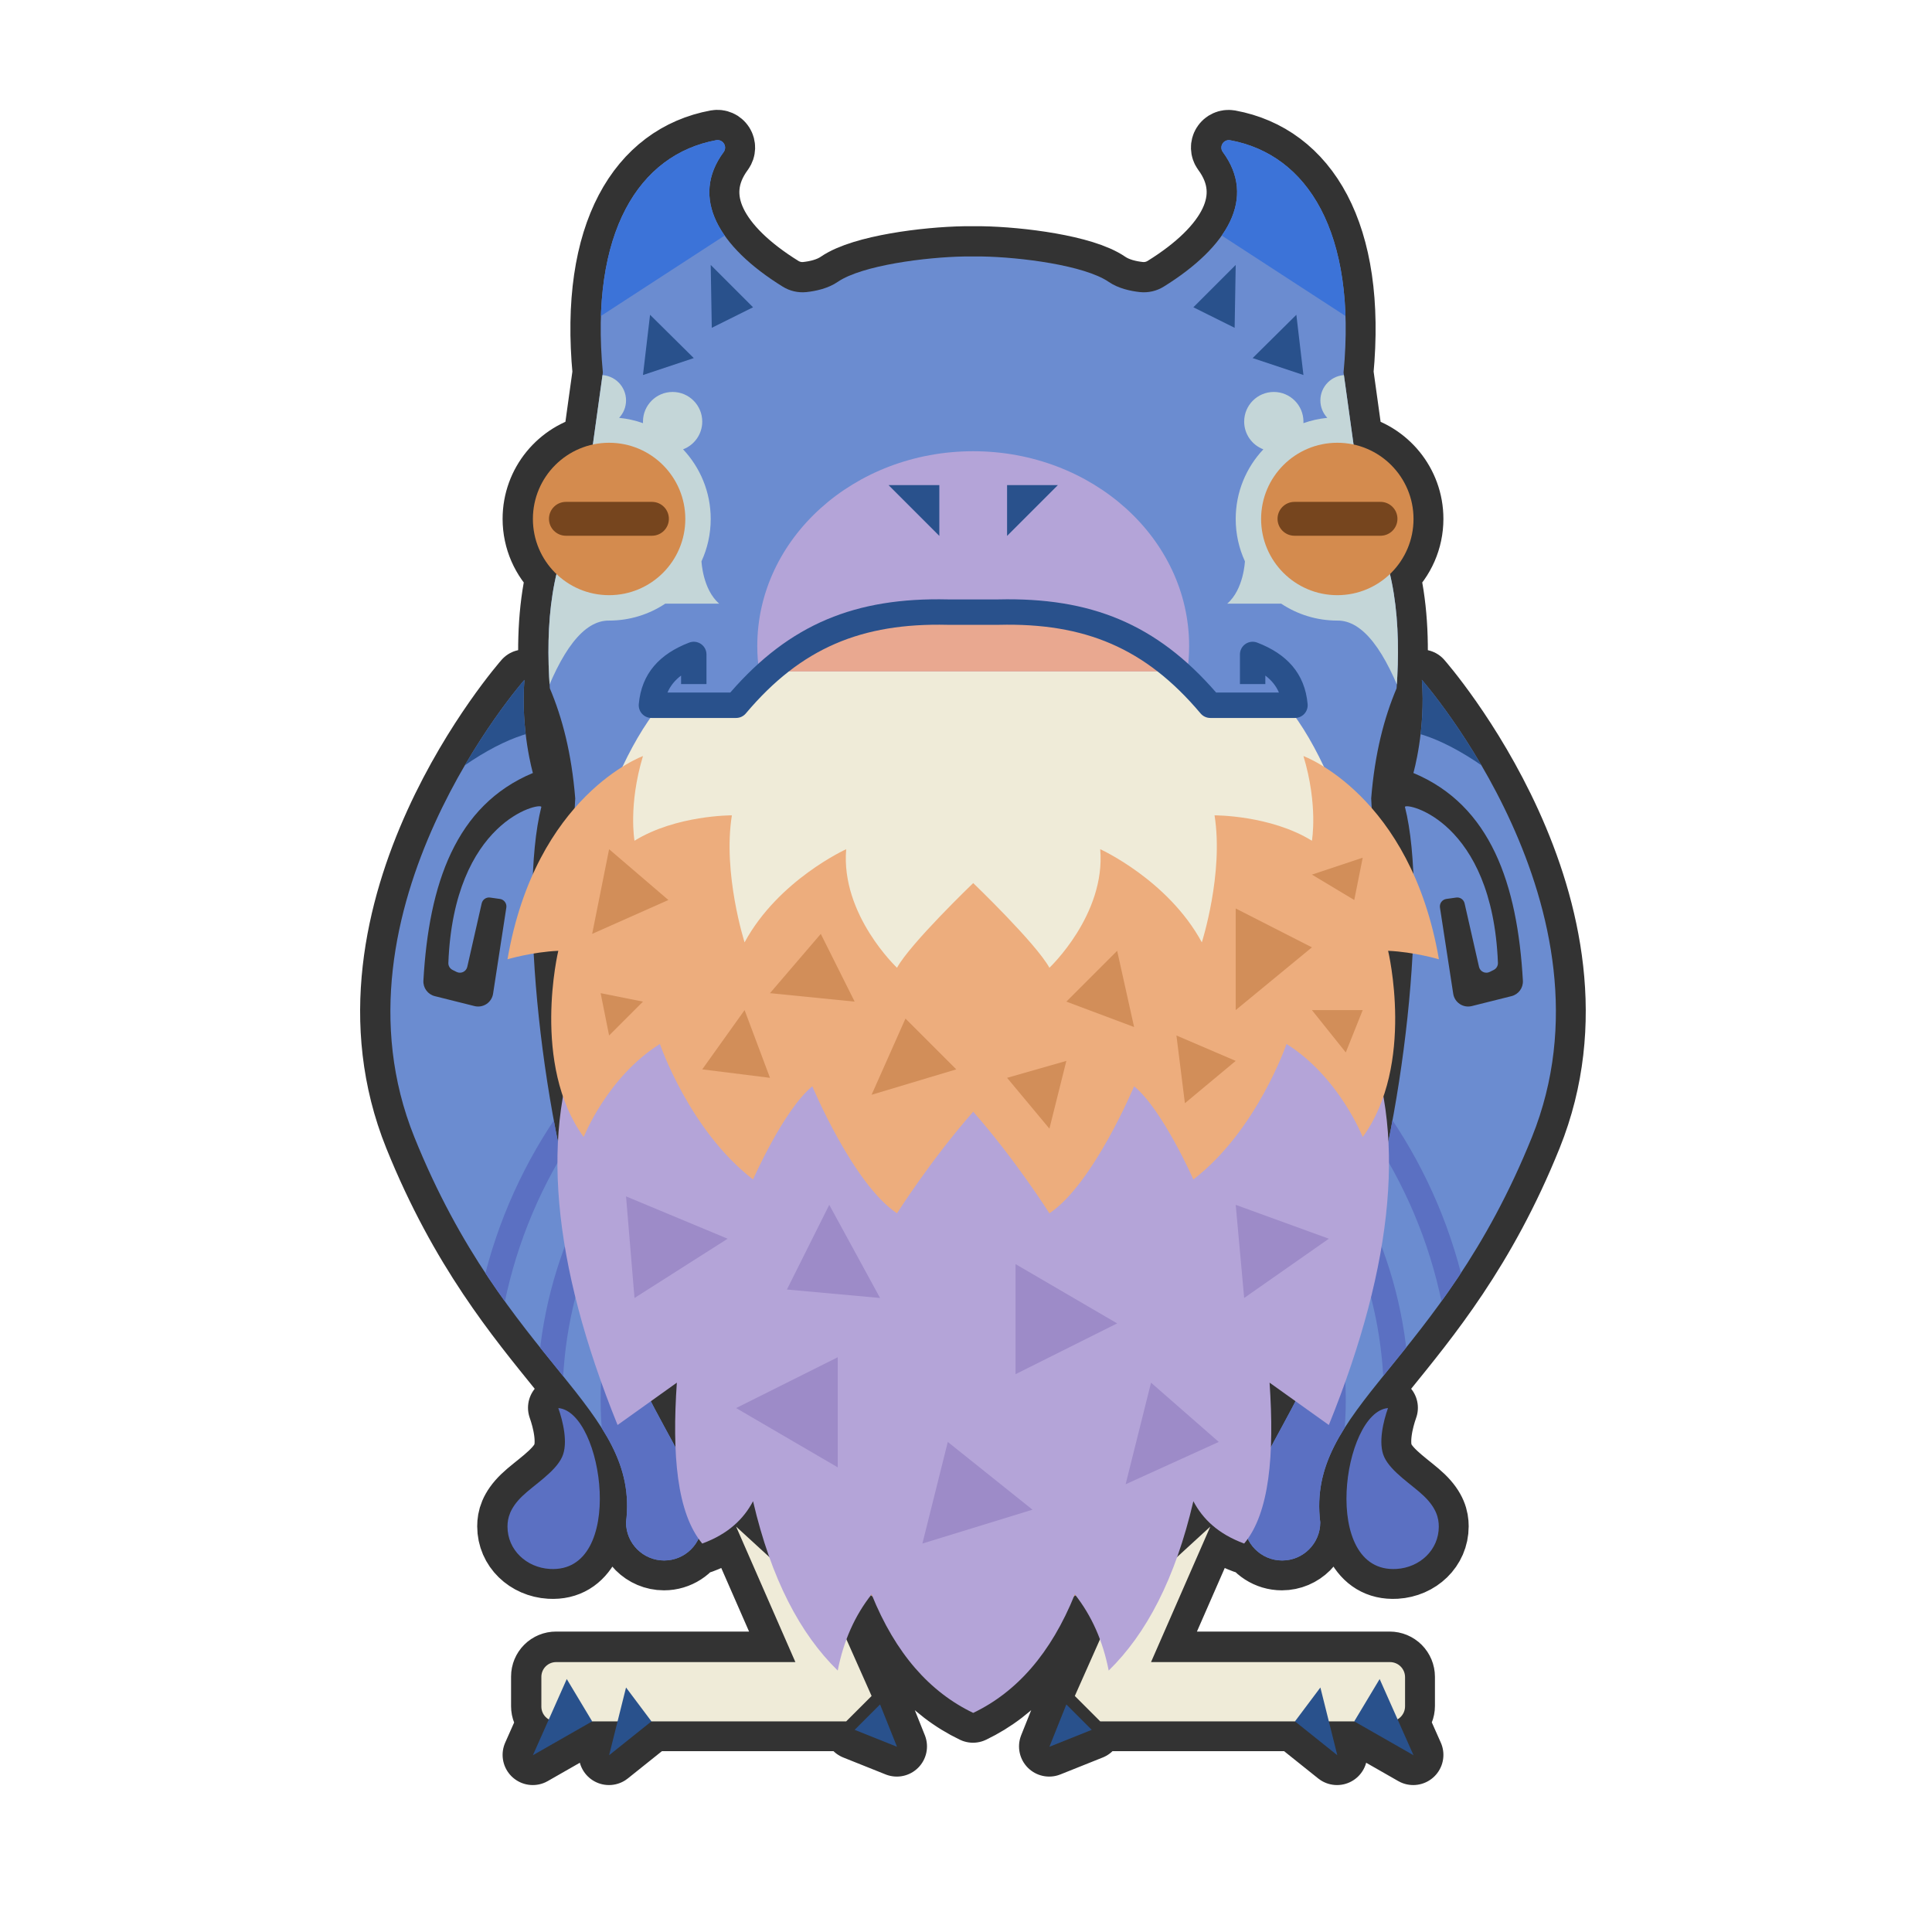 <?xml version="1.0" encoding="UTF-8" standalone="no"?>
<!DOCTYPE svg PUBLIC "-//W3C//DTD SVG 1.1//EN" "http://www.w3.org/Graphics/SVG/1.1/DTD/svg11.dtd">
<svg width="100%" height="100%" viewBox="0 0 256 256" version="1.1" xmlns="http://www.w3.org/2000/svg" xmlns:xlink="http://www.w3.org/1999/xlink" xml:space="preserve" xmlns:serif="http://www.serif.com/" style="fill-rule:evenodd;clip-rule:evenodd;stroke-linecap:round;stroke-linejoin:round;stroke-miterlimit:1.5;">
    <g transform="matrix(1.122,0,0,1.122,-14.661,-15.384)">
        <g transform="matrix(0.891,0,0,0.891,13.065,13.71)">
            <path d="M78.567,58.905L79.891,49.367C78.129,30.768 84.682,20.47 94.917,18.577C95.318,18.507 95.721,18.687 95.937,19.031C96.153,19.376 96.139,19.817 95.902,20.147C91.425,26.197 95.186,32.692 103.727,37.988C104.665,38.568 105.769,38.822 106.866,38.709C108.102,38.576 109.741,38.23 111.015,37.355C114.214,35.157 122.726,34.069 127.846,33.988L130.091,33.988C135.211,34.069 143.723,35.157 146.922,37.355C148.197,38.23 149.835,38.576 151.071,38.709C152.168,38.822 153.272,38.569 154.211,37.989C162.751,32.692 166.512,26.197 162.042,20.142C161.807,19.815 161.792,19.377 162.007,19.035C162.221,18.693 162.621,18.516 163.018,18.585C173.255,20.47 179.808,30.768 178.046,49.367L179.371,58.905C183.913,59.892 187.318,63.938 187.318,68.773C187.318,71.643 186.119,74.234 184.195,76.073C185.325,80.855 185.435,86.145 185.074,91.216C183.415,95.138 182.192,99.824 181.707,105.803C181.732,106.231 181.756,106.657 181.779,107.081C183.706,109.293 185.654,112.148 187.3,115.794C187.147,112.312 186.781,109.283 186.179,106.925C186.341,106.317 197.766,108.765 198.503,127.597C198.519,127.99 198.302,128.355 197.95,128.531C197.787,128.613 197.603,128.705 197.418,128.797C197.143,128.934 196.821,128.938 196.543,128.807C196.266,128.675 196.064,128.424 195.996,128.124C195.507,125.971 194.514,121.597 194.086,119.713C193.97,119.206 193.486,118.871 192.971,118.944C192.565,119.001 192.086,119.068 191.67,119.127C191.406,119.164 191.167,119.306 191.007,119.521C190.848,119.735 190.781,120.005 190.822,120.269C191.182,122.61 192.085,128.483 192.578,131.687C192.664,132.243 192.979,132.737 193.448,133.049C193.916,133.36 194.494,133.46 195.04,133.323C196.654,132.92 198.837,132.374 200.3,132.007C201.23,131.775 201.864,130.916 201.811,129.959C201.091,117.158 197.547,106.716 187.301,102.437C187.301,102.437 188.95,96.713 188.423,90.093C188.423,90.093 215.186,120.472 203.011,150.687C190.835,180.902 173.071,186.527 174.958,201.743C174.958,204.53 172.695,206.792 169.909,206.792C167.903,206.792 166.169,205.62 165.354,203.924C165.201,204.141 165.042,204.349 164.876,204.548C161.431,203.278 159.395,201.304 158.143,198.937C157.523,201.601 156.807,204.06 156.001,206.325L160.387,202.304L152.533,220.257L184.199,220.257C184.728,220.257 185.236,220.468 185.611,220.842C185.985,221.217 186.196,221.725 186.196,222.255C186.196,223.438 186.196,224.932 186.196,226.115C186.196,226.645 185.985,227.153 185.611,227.527C185.488,227.65 185.351,227.756 185.203,227.841L187.318,232.601L179.463,228.112L176.097,228.112L177.219,232.601L171.609,228.112L145.8,228.112L142.434,224.746L145.767,217.245C144.963,215.087 143.881,213.137 142.523,211.395C142.46,211.438 142.397,211.481 142.335,211.524C139.165,219.252 134.642,224.271 128.969,226.99C123.295,224.271 118.772,219.252 115.603,211.524C115.538,211.48 115.474,211.436 115.414,211.395C114.056,213.137 112.974,215.087 112.17,217.245L115.503,224.746L112.137,228.112L86.329,228.112L80.718,232.601L81.84,228.112L78.474,228.112L70.619,232.601L72.728,227.855C72.578,227.77 72.438,227.664 72.314,227.539C71.947,227.173 71.741,226.675 71.741,226.157C71.741,224.953 71.741,223.416 71.741,222.213C71.741,221.694 71.947,221.197 72.314,220.83C72.681,220.463 73.178,220.257 73.697,220.257C80.881,220.257 105.404,220.257 105.404,220.257L97.55,202.304L101.936,206.325C101.13,204.06 100.414,201.601 99.794,198.937C98.542,201.304 96.506,203.278 93.061,204.548C92.892,204.345 92.729,204.132 92.573,203.91C91.761,205.614 90.023,206.792 88.012,206.792C85.225,206.792 82.962,204.53 82.962,201.743C84.85,186.527 67.085,180.902 54.91,150.687C42.734,120.472 69.497,90.093 69.497,90.093C68.971,96.713 70.619,102.437 70.619,102.437C60.374,106.716 56.83,117.158 56.109,129.959C56.057,130.916 56.691,131.775 57.62,132.007C59.083,132.374 61.266,132.92 62.88,133.323C63.426,133.46 64.004,133.36 64.473,133.049C64.941,132.737 65.257,132.243 65.342,131.687C65.835,128.483 66.739,122.61 67.099,120.269C67.14,120.005 67.073,119.735 66.913,119.521C66.754,119.306 66.515,119.164 66.25,119.127C65.834,119.068 65.355,119.001 64.949,118.944C64.434,118.871 63.95,119.206 63.835,119.713C63.407,121.597 62.414,125.971 61.925,128.124C61.857,128.424 61.655,128.675 61.377,128.807C61.1,128.938 60.777,128.934 60.502,128.797C60.318,128.705 60.133,128.613 59.97,128.531C59.618,128.355 59.402,127.99 59.417,127.597C60.155,108.765 71.579,106.317 71.741,106.925C71.137,109.291 70.771,112.334 70.619,115.835C72.269,112.169 74.224,109.302 76.158,107.081C76.181,106.657 76.205,106.231 76.23,105.803C75.746,99.824 74.523,95.138 72.863,91.216C72.502,86.145 72.612,80.855 73.742,76.073C71.818,74.234 70.619,71.643 70.619,68.773C70.619,63.938 74.025,59.892 78.567,58.905ZM141.312,225.868L144.678,229.234L139.068,231.478L141.312,225.868ZM116.625,225.868L113.259,229.234L118.87,231.478L116.625,225.868ZM183.935,186.594C177.941,187.11 174.932,208.519 185.057,207.914C188.148,207.73 190.668,205.4 190.668,202.304C190.668,201.188 190.357,199.865 188.712,198.271C187.182,196.789 184.347,195.074 183.431,193.076C182.597,191.257 183.33,188.298 183.935,186.594ZM73.986,186.594C79.98,187.11 82.989,208.519 72.863,207.914C69.772,207.73 67.253,205.4 67.253,202.304C67.253,201.188 67.563,199.865 69.209,198.271C70.738,196.789 73.574,195.074 74.49,193.076C75.323,191.257 74.59,188.298 73.986,186.594ZM86.239,185.697C87.278,187.681 88.255,189.46 89.134,191.083C89.266,191.326 89.394,191.566 89.517,191.801C89.41,189.169 89.486,186.29 89.695,183.228L86.239,185.697ZM171.686,185.688L168.242,183.228C168.451,186.277 168.526,189.144 168.422,191.767C168.54,191.542 168.661,191.314 168.786,191.083C169.667,189.458 170.645,187.676 171.686,185.688ZM74.604,145.31C71.509,136.31 73.986,126.001 73.986,126.001C72.842,126.05 71.717,126.19 70.723,126.356C71.143,134.236 72.265,143.049 73.938,151.308C74.041,149.243 74.263,147.244 74.604,145.31ZM187.198,126.353C186.208,126.189 185.088,126.05 183.952,126.001C183.952,126.001 186.428,136.31 183.333,145.31C183.67,147.223 183.891,149.2 183.996,151.241C185.662,143.002 186.779,134.213 187.198,126.353Z" style="fill:rgb(51,51,51);stroke:rgb(51,51,51);stroke-width:8px;"/>
        </g>
        <g>
            <g transform="matrix(-1,0,0,1,256,0)">
                <path d="M100,194L112,205L116,214L113,217L78.78,217C78.308,217 77.855,216.812 77.521,216.479C77.188,216.145 77,215.692 77,215.22C77,214.166 77,212.834 77,211.78C77,211.308 77.188,210.855 77.521,210.521C77.855,210.188 78.308,210 78.78,210L107,210L100,194Z" style="fill:rgb(239,235,216);"/>
                <g transform="matrix(-1,0,0,1,256,0)">
                    <path d="M169,213L166,217L171,221L169,213ZM176,212L173,217L180,221L176,212ZM139,215L142,218L137,220L139,215Z" style="fill:rgb(41,81,140);"/>
                </g>
            </g>
            <g>
                <path d="M100,194L112,205L116,214L113,217L78.743,217C78.28,217 77.837,216.816 77.51,216.49C77.184,216.163 77,215.72 77,215.257C77,214.185 77,212.815 77,211.743C77,211.28 77.184,210.837 77.51,210.51C77.837,210.184 78.28,210 78.743,210L107,210L100,194Z" style="fill:rgb(239,235,216);"/>
                <path d="M87,213L90,217L85,221L87,213ZM80,212L83,217L76,221L80,212ZM117,215L114,218L119,220L117,215Z" style="fill:rgb(41,81,140);"/>
            </g>
        </g>
        <g transform="matrix(-1,0,0,1,255.985,0)">
            <g transform="matrix(-1,0,0,1,255.985,0)">
                <path d="M176.985,180C171.643,180.46 168.962,199.539 177.985,199C180.74,198.835 182.985,196.76 182.985,194C182.985,193.006 182.708,191.826 181.242,190.406C179.879,189.085 177.352,187.557 176.536,185.776C175.793,184.156 176.446,181.519 176.985,180ZM79,180C84.342,180.46 87.023,199.539 78,199C75.245,198.835 73,196.76 73,194C73,193.006 73.277,191.826 74.743,190.406C76.106,189.085 78.633,187.557 79.449,185.776C80.192,184.156 79.539,181.519 79,180Z" style="fill:rgb(91,112,194);"/>
            </g>
            <g transform="matrix(-1,0,0,1,255.985,0)">
                <path d="M87,193.5C88.682,179.94 72.851,174.927 62,148C51.149,121.073 75,94 75,94C74.531,99.899 76,105 76,105C66.869,108.814 63.711,118.119 63.069,129.528C63.022,130.38 63.587,131.146 64.416,131.353C65.72,131.68 67.665,132.166 69.103,132.526C69.59,132.647 70.105,132.559 70.522,132.281C70.94,132.004 71.221,131.563 71.297,131.068C71.737,128.212 72.542,122.978 72.863,120.892C72.899,120.657 72.839,120.416 72.697,120.225C72.555,120.034 72.342,119.907 72.106,119.874C71.736,119.822 71.309,119.762 70.947,119.711C70.488,119.646 70.056,119.944 69.954,120.396C69.572,122.076 68.687,125.973 68.252,127.892C68.191,128.159 68.011,128.383 67.764,128.5C67.516,128.618 67.229,128.614 66.984,128.492C66.819,128.41 66.655,128.328 66.51,128.255C66.196,128.098 66.003,127.772 66.017,127.422C66.674,110.64 76.855,108.458 77,109C74.238,119.82 77.043,146.499 82.749,162.78C86.185,172.584 89.844,179.098 92.5,184C95.961,190.388 96,193.5 96,193.5C96,195.984 93.984,198 91.5,198C89.016,198 87,195.984 87,193.5ZM168.985,193.5C167.303,179.94 183.134,174.927 193.985,148C204.836,121.073 180.985,94 180.985,94C181.454,99.899 179.985,105 179.985,105C189.116,108.814 192.274,118.119 192.916,129.528C192.963,130.38 192.398,131.146 191.57,131.353C190.266,131.68 188.32,132.166 186.882,132.526C186.395,132.647 185.88,132.559 185.463,132.281C185.045,132.004 184.764,131.563 184.688,131.068C184.248,128.212 183.443,122.978 183.122,120.892C183.086,120.657 183.146,120.416 183.288,120.225C183.43,120.034 183.643,119.907 183.879,119.874C184.25,119.822 184.676,119.762 185.038,119.711C185.497,119.646 185.929,119.944 186.031,120.396C186.413,122.076 187.298,125.973 187.734,127.892C187.794,128.159 187.974,128.383 188.221,128.5C188.469,128.618 188.756,128.614 189.001,128.492C189.166,128.41 189.33,128.328 189.475,128.255C189.789,128.098 189.982,127.772 189.968,127.422C189.311,110.64 179.13,108.458 178.985,109C181.747,119.82 178.942,146.499 173.236,162.78C169.8,172.584 166.142,179.098 163.485,184C160.024,190.388 159.985,193.5 159.985,193.5C159.985,195.984 162.001,198 164.485,198C166.969,198 168.985,195.984 168.985,193.5Z" style="fill:rgb(107,140,208);"/>
                <clipPath id="_clip1">
                    <path d="M87,193.5C88.682,179.94 72.851,174.927 62,148C51.149,121.073 75,94 75,94C74.531,99.899 76,105 76,105C66.869,108.814 63.711,118.119 63.069,129.528C63.022,130.38 63.587,131.146 64.416,131.353C65.72,131.68 67.665,132.166 69.103,132.526C69.59,132.647 70.105,132.559 70.522,132.281C70.94,132.004 71.221,131.563 71.297,131.068C71.737,128.212 72.542,122.978 72.863,120.892C72.899,120.657 72.839,120.416 72.697,120.225C72.555,120.034 72.342,119.907 72.106,119.874C71.736,119.822 71.309,119.762 70.947,119.711C70.488,119.646 70.056,119.944 69.954,120.396C69.572,122.076 68.687,125.973 68.252,127.892C68.191,128.159 68.011,128.383 67.764,128.5C67.516,128.618 67.229,128.614 66.984,128.492C66.819,128.41 66.655,128.328 66.51,128.255C66.196,128.098 66.003,127.772 66.017,127.422C66.674,110.64 76.855,108.458 77,109C74.238,119.82 77.043,146.499 82.749,162.78C86.185,172.584 89.844,179.098 92.5,184C95.961,190.388 96,193.5 96,193.5C96,195.984 93.984,198 91.5,198C89.016,198 87,195.984 87,193.5ZM168.985,193.5C167.303,179.94 183.134,174.927 193.985,148C204.836,121.073 180.985,94 180.985,94C181.454,99.899 179.985,105 179.985,105C189.116,108.814 192.274,118.119 192.916,129.528C192.963,130.38 192.398,131.146 191.57,131.353C190.266,131.68 188.32,132.166 186.882,132.526C186.395,132.647 185.88,132.559 185.463,132.281C185.045,132.004 184.764,131.563 184.688,131.068C184.248,128.212 183.443,122.978 183.122,120.892C183.086,120.657 183.146,120.416 183.288,120.225C183.43,120.034 183.643,119.907 183.879,119.874C184.25,119.822 184.676,119.762 185.038,119.711C185.497,119.646 185.929,119.944 186.031,120.396C186.413,122.076 187.298,125.973 187.734,127.892C187.794,128.159 187.974,128.383 188.221,128.5C188.469,128.618 188.756,128.614 189.001,128.492C189.166,128.41 189.33,128.328 189.475,128.255C189.789,128.098 189.982,127.772 189.968,127.422C189.311,110.64 179.13,108.458 178.985,109C181.747,119.82 178.942,146.499 173.236,162.78C169.8,172.584 166.142,179.098 163.485,184C160.024,190.388 159.985,193.5 159.985,193.5C159.985,195.984 162.001,198 164.485,198C166.969,198 168.985,195.984 168.985,193.5Z"/>
                </clipPath>
                <g clip-path="url(#_clip1)">
                    <path d="M128,119.5C95.161,119.5 68.5,146.161 68.5,179C68.5,211.839 95.161,238.5 128,238.5C160.839,238.5 187.5,211.839 187.5,179C187.5,146.161 160.839,119.5 128,119.5ZM128,122.5C159.183,122.5 184.5,147.817 184.5,179C184.5,210.183 159.183,235.5 128,235.5C96.817,235.5 71.5,210.183 71.5,179C71.5,147.817 96.817,122.5 128,122.5ZM128,127.5C99.576,127.5 76.5,150.576 76.5,179C76.5,207.424 99.576,230.5 128,230.5C156.424,230.5 179.5,207.424 179.5,179C179.5,150.576 156.424,127.5 128,127.5ZM128,130.5C154.768,130.5 176.5,152.232 176.5,179C176.5,205.768 154.768,227.5 128,227.5C101.232,227.5 79.5,205.768 79.5,179C79.5,152.232 101.232,130.5 128,130.5ZM128,135C152.284,135 172,154.716 172,179C172,203.284 152.284,223 128,223C103.716,223 84,203.284 84,179C84,154.716 103.716,135 128,135Z" style="fill:rgb(91,112,194);"/>
                    <path d="M178.985,100C182.665,100.531 187.546,103.192 192.985,108L179.985,89L178.985,100ZM77,100C73.32,100.531 68.439,103.192 63,108L76,89L77,100Z" style="fill:rgb(41,81,140);"/>
                </g>
            </g>
        </g>
        <path d="M128,209C91.907,192.093 78.149,156.861 81,108C80.569,102.672 79.479,98.496 78,95C77.47,87.566 78.077,79.6 82,74L84.263,57.705C82.693,41.13 88.533,31.953 97.654,30.266C98.011,30.204 98.37,30.364 98.563,30.671C98.755,30.978 98.743,31.37 98.531,31.665C94.542,37.056 97.894,42.845 105.505,47.564C106.341,48.082 107.325,48.307 108.302,48.207C109.404,48.088 110.864,47.78 112,47C114.851,45.042 122.436,44.072 127,44L129,44C133.564,44.072 141.149,45.042 144,47C145.136,47.78 146.596,48.088 147.698,48.207C148.675,48.308 149.659,48.082 150.495,47.566C158.106,42.845 161.458,37.056 157.475,31.66C157.265,31.369 157.252,30.979 157.443,30.674C157.634,30.37 157.99,30.211 158.344,30.273C167.467,31.953 173.307,41.13 171.737,57.705L174,74C177.923,79.6 178.53,87.566 178,95C176.521,98.496 175.431,102.672 175,108C177.851,156.861 164.093,192.093 128,209Z" style="fill:rgb(107,140,208);"/>
        <clipPath id="_clip2">
            <path d="M128,209C91.907,192.093 78.149,156.861 81,108C80.569,102.672 79.479,98.496 78,95C77.47,87.566 78.077,79.6 82,74L84.263,57.705C82.693,41.13 88.533,31.953 97.654,30.266C98.011,30.204 98.37,30.364 98.563,30.671C98.755,30.978 98.743,31.37 98.531,31.665C94.542,37.056 97.894,42.845 105.505,47.564C106.341,48.082 107.325,48.307 108.302,48.207C109.404,48.088 110.864,47.78 112,47C114.851,45.042 122.436,44.072 127,44L129,44C133.564,44.072 141.149,45.042 144,47C145.136,47.78 146.596,48.088 147.698,48.207C148.675,48.308 149.659,48.082 150.495,47.566C158.106,42.845 161.458,37.056 157.475,31.66C157.265,31.369 157.252,30.979 157.443,30.674C157.634,30.37 157.99,30.211 158.344,30.273C167.467,31.953 173.307,41.13 171.737,57.705L174,74C177.923,79.6 178.53,87.566 178,95C176.521,98.496 175.431,102.672 175,108C177.851,156.861 164.093,192.093 128,209Z"/>
        </clipPath>
        <g clip-path="url(#_clip2)">
            <g transform="matrix(-1,0,0,1,256,0)">
                <path d="M128,210L178,210L178,136C175.903,124.241 172.559,106.309 165,97L156,97C149.154,88.871 141.638,85.752 131,86L125,86C114.362,85.752 106.846,88.871 100,97L91,97C83.441,106.309 80.097,124.241 78,136L78,210L128,210" style="fill:rgb(239,235,216);"/>
            </g>
            <path d="M142.847,186C145.334,186.132 147.937,183.895 147.322,180.648C147.055,179.233 144.281,179.15 143.168,177.974C142.302,177.058 142.392,175.332 143,174C143.917,171.992 145.858,170.534 148,170C151.117,169.223 153.406,170.284 151.981,173C151.214,174.461 156.057,175.569 153,179C150.233,182.105 151.818,183.439 154.538,184C159.034,184.928 158.934,180.199 156,178C154.614,176.961 156.956,173.679 159,174C161.808,174.441 162.654,175.98 161.603,178.435C161.373,178.97 164,178.495 164,179L164,189L128,212L91,186L91,175C91,175 93.447,176.888 96.084,175.836C98.446,174.894 96.977,170.597 102,171C104.694,171.216 105.882,171.961 105.503,174C104.777,177.915 102.905,176.702 101.596,178.215C100.52,179.457 100.64,180.56 101,181C102.633,182.991 105.093,185.571 108,184C110.907,182.429 110.171,179.919 110,177C109.622,170.573 119.506,169.701 119,176C118.856,177.794 116.652,178.626 115.976,180.648C115.338,182.557 115.203,184.675 117,185C121.859,185.88 120.924,182.969 122,180.648C122.77,178.987 124.889,178.455 126,179.435C128.49,181.631 130.155,182.372 131,178L131,177.974C131.022,175.782 132.801,174.168 135,174.168C135.798,174.168 138.212,174.117 139,176C139.57,177.363 138.249,180.753 138.386,182.318C138.582,184.567 139.724,185.835 142.847,186ZM114,187C116.204,187.121 118.349,190.82 118,192C117.289,194.4 115.901,195.376 114,196C111.849,196.706 110.864,195.193 110,192C109.325,189.507 111.17,186.844 114,187ZM133,186C135.664,186.456 138.868,189.274 138.386,191C137.792,193.126 136.208,195 134,195C131.792,195 129,192.208 129,190C129,187.792 130.824,185.627 133,186ZM150,187C151.656,187 151.981,189.344 151.981,191C151.981,192.656 151.656,193 150,193C148.344,193 146,193.656 146,190C146,188.344 148.344,187 150,187ZM133,161C135.208,161 136.292,162.909 137,165C137.966,167.852 135.043,172.557 132,172C129.828,171.603 127,168.208 127,166C127,163.792 130.792,161 133,161ZM164,164C166.208,164 169,164.792 169,167C169,169.208 166.166,170.574 164,171C161.513,171.489 158.679,169.769 159,167C159.254,164.807 161.792,164 164,164ZM91,159C93.208,159 94.428,160.868 95,163C95.635,165.366 94.395,169.047 89,169C86.792,168.981 86,166.208 86,164C86,161.792 88.792,159 91,159ZM106,158C108.491,157.811 110.123,159.612 110,162C109.856,164.809 108.384,167.528 106,167C103.845,166.523 101,165.208 101,163C101,160.792 103.799,158.167 106,158ZM154,158C155.553,157.978 156.976,159.258 158,161C159.119,162.903 156.208,165 154,165C151.792,165 150.308,163.096 151,161C151.613,159.143 152.213,158.025 154,158ZM173,148C175.208,148 173,151.792 173,154C173,156.208 171.208,159 169,159C166.792,159 164,156.208 164,154C164,151.792 170.792,148 173,148ZM86,145C88.208,145 89,145.792 89,148C89,150.208 86.208,153 84,153C81.792,153 82,150.208 82,148C82,145.792 83.792,145 86,145Z" style="fill:rgb(212,139,78);"/>
            <path d="M128,113C128,113 128,113 128,113ZM102.715,93C102.573,92.018 102.5,91.017 102.5,90C102.5,77.306 113.926,67 128,67C142.074,67 153.5,77.306 153.5,90C153.5,91.017 153.427,92.018 153.285,93L102.715,93Z" style="fill:rgb(180,164,216);"/>
            <clipPath id="_clip3">
                <path d="M128,113C128,113 128,113 128,113ZM102.715,93C102.573,92.018 102.5,91.017 102.5,90C102.5,77.306 113.926,67 128,67C142.074,67 153.5,77.306 153.5,90C153.5,91.017 153.427,92.018 153.285,93L102.715,93Z"/>
            </clipPath>
            <g clip-path="url(#_clip3)">
                <g transform="matrix(1.02,0,0,0.833,3,15)">
                    <ellipse cx="122.5" cy="96" rx="24.5" ry="12" style="fill:rgb(233,168,144);"/>
                </g>
            </g>
            <g transform="matrix(-1,0,0,1,256,0)">
                <path d="M162.5,93.494L162.5,94.5L159.5,94.5L159.5,91C159.5,90.506 159.743,90.044 160.15,89.764C160.557,89.484 161.076,89.423 161.537,89.599C165.009,90.93 167.171,93.227 167.494,96.867C167.531,97.287 167.391,97.702 167.107,98.013C166.822,98.323 166.421,98.5 166,98.5L156,98.5C155.558,98.5 155.138,98.305 154.853,97.966C148.332,90.223 141.168,87.264 131.035,87.5C131.023,87.5 131.012,87.5 131,87.5L125,87.5C124.988,87.5 124.977,87.5 124.965,87.5C114.832,87.264 107.668,90.223 101.147,97.966C100.862,98.305 100.442,98.5 100,98.5L90,98.5C89.579,98.5 89.178,98.323 88.893,98.013C88.609,97.702 88.469,97.287 88.506,96.867C88.829,93.227 90.991,90.93 94.463,89.599C94.924,89.423 95.443,89.484 95.85,89.764C96.257,90.044 96.5,90.506 96.5,91L96.5,94.5L93.5,94.5L93.5,93.494C92.788,94.034 92.239,94.693 91.893,95.5C91.893,95.5 99.309,95.5 99.309,95.5C106.357,87.383 114.125,84.248 125.03,84.5C125.016,84.5 130.983,84.5 130.983,84.5C141.881,84.25 149.646,87.386 156.691,95.5C156.691,95.5 164.107,95.5 164.107,95.5C163.761,94.692 163.212,94.034 162.5,93.494Z" style="fill:rgb(41,81,140);"/>
            </g>
            <path d="M82.131,63.346C81.442,62.796 81,61.949 81,61C81,59.344 82.344,58 84,58C85.656,58 87,59.344 87,61C87,61.796 86.689,62.52 86.182,63.058C87.162,63.154 88.108,63.368 89.005,63.686C89.002,63.624 89,63.562 89,63.5C89,61.568 90.568,60 92.5,60C94.432,60 96,61.568 96,63.5C96,64.997 95.058,66.276 93.735,66.775C95.759,68.924 97,71.818 97,75C97,76.784 96.61,78.477 95.911,79.999L95.911,79.999C95.911,79.999 96.049,83.32 98,85L91.632,85C89.732,86.263 87.451,87 85,87C81.969,86.959 79.333,90.584 77,97L73,75C73,69.366 76.891,64.633 82.131,63.346ZM173.869,63.346C174.558,62.796 175,61.949 175,61C175,59.344 173.656,58 172,58C170.344,58 169,59.344 169,61C169,61.796 169.311,62.52 169.818,63.058C168.838,63.154 167.892,63.368 166.995,63.686C166.998,63.624 167,63.562 167,63.5C167,61.568 165.432,60 163.5,60C161.568,60 160,61.568 160,63.5C160,64.997 160.942,66.276 162.265,66.775C160.241,68.924 159,71.818 159,75C159,76.784 159.39,78.477 160.089,79.999L160.089,79.999C160.089,79.999 159.951,83.32 158,85L164.368,85C166.268,86.263 168.549,87 171,87C174.031,86.959 176.667,90.584 179,97L183,75C183,69.366 179.109,64.633 173.869,63.346Z" style="fill:rgb(196,214,216);"/>
            <path d="M89,58L89.837,50.888L95,56L89,58ZM167,58L166.163,50.888L161,56L167,58ZM97.126,52.425L97,45L102,50L97.126,52.425ZM158.874,52.425L159,45L154,50L158.874,52.425Z" style="fill:rgb(41,81,140);"/>
            <path d="M138,71L132,71L132,77L138,71ZM118,71L124,71L124,77L118,71Z" style="fill:rgb(41,81,140);"/>
            <path d="M101,40L81,53L81,28L101,28L101,40ZM155,40L175,53L175,28L155,28L155,40Z" style="fill:rgb(60,115,216);"/>
        </g>
        <path d="M128,216C133.109,213.551 137.171,209.009 140,202C141.985,204.511 143.318,207.511 144,211C148.426,206.675 151.854,200.211 154,191C155.115,193.109 156.93,194.868 160,196C163.004,192.399 163.58,185.488 163,177L170,182C177.771,162.792 179.259,147.041 174,135L82,135C76.741,147.041 78.229,162.792 86,182L93,177C92.42,185.488 92.996,192.399 96,196C99.07,194.868 100.885,193.109 102,191C104.146,200.211 107.574,206.675 112,211C112.682,207.511 114.015,204.511 116,202C118.829,209.009 122.891,213.551 128,216Z" style="fill:rgb(180,164,216);"/>
        <clipPath id="_clip4">
            <path d="M128,216C133.109,213.551 137.171,209.009 140,202C141.985,204.511 143.318,207.511 144,211C148.426,206.675 151.854,200.211 154,191C155.115,193.109 156.93,194.868 160,196C163.004,192.399 163.58,185.488 163,177L170,182C177.771,162.792 179.259,147.041 174,135L82,135C76.741,147.041 78.229,162.792 86,182L93,177C92.42,185.488 92.996,192.399 96,196C99.07,194.868 100.885,193.109 102,191C104.146,200.211 107.574,206.675 112,211C112.682,207.511 114.015,204.511 116,202C118.829,209.009 122.891,213.551 128,216Z"/>
        </clipPath>
        <g clip-path="url(#_clip4)">
            <path d="M125,184L122,196L135,192L125,184ZM149,177L146,189L157,184L149,177ZM100,180L112,174L112,187L100,180ZM133,163L133,176L145,170L133,163ZM87,155L99,160L88,167L87,155ZM106,166L111,156L117,167L106,166ZM159,156L160,167L170,160L159,156Z" style="fill:rgb(157,139,200);"/>
        </g>
        <path d="M128,145C133.031,150.721 137,157 137,157C142.19,153.538 147,142 147,142C150.365,144.744 154,153 154,153C161.531,147.199 165,137 165,137C171.218,140.901 174,147.993 174,147.993C180.227,139.433 177,126 177,126C180.07,126.133 183,127 183,127C179.659,107.61 167,103 167,103C168.752,108.808 168,113 168,113C163.09,109.967 156.5,110 156.5,110C157.602,116.867 155,125 155,125C151.006,117.627 143,114 143,114C143.659,121.74 137,128 137,128C135.411,125.113 128,118 128,118C128,118 120.589,125.113 119,128C119,128 112.341,121.74 113,114C113,114 104.994,117.627 101,125C101,125 98.398,116.867 99.5,110C99.5,110 92.91,109.967 88,113C88,113 87.248,108.808 89,103C89,103 76.341,107.61 73,127C73,127 75.93,126.133 79,126C79,126 75.773,139.433 82,147.993C82,147.993 84.782,140.901 91,137C91,137 94.469,147.199 102,153C102,153 105.635,144.744 109,142C109,142 113.81,153.538 119,157C119,157 122.969,150.721 128,145Z" style="fill:rgb(237,173,125);"/>
        <clipPath id="_clip5">
            <path d="M128,145C133.031,150.721 137,157 137,157C142.19,153.538 147,142 147,142C150.365,144.744 154,153 154,153C161.531,147.199 165,137 165,137C171.218,140.901 174,147.993 174,147.993C180.227,139.433 177,126 177,126C180.07,126.133 183,127 183,127C179.659,107.61 167,103 167,103C168.752,108.808 168,113 168,113C163.09,109.967 156.5,110 156.5,110C157.602,116.867 155,125 155,125C151.006,117.627 143,114 143,114C143.659,121.74 137,128 137,128C135.411,125.113 128,118 128,118C128,118 120.589,125.113 119,128C119,128 112.341,121.74 113,114C113,114 104.994,117.627 101,125C101,125 98.398,116.867 99.5,110C99.5,110 92.91,109.967 88,113C88,113 87.248,108.808 89,103C89,103 76.341,107.61 73,127C73,127 75.93,126.133 79,126C79,126 75.773,139.433 82,147.993C82,147.993 84.782,140.901 91,137C91,137 94.469,147.199 102,153C102,153 105.635,144.744 109,142C109,142 113.81,153.538 119,157C119,157 122.969,150.721 128,145Z"/>
        </clipPath>
        <g clip-path="url(#_clip5)">
            <path d="M132,141L139,139L137,147L132,141ZM152,136L153,144L159,139L152,136ZM120,134L116,143L126,140L120,134ZM101,133L96,140L104,141L101,133ZM168,133L174,133L172,138L168,133ZM84,131L89,132L85,136L84,131ZM139,132L145,126L147,135L139,132ZM159,121L159,133L168,125.59L159,121ZM104,131L110,124L114,132L104,131ZM85,114L83,124L92,120L85,114ZM168,117L174,115L173,120L168,117Z" style="fill:rgb(210,142,89);"/>
        </g>
        <g>
            <g transform="matrix(-0.75,0,0,0.75,234.75,19.5)">
                <circle cx="85" cy="74" r="12" style="fill:rgb(212,139,78);"/>
                <clipPath id="_clip6">
                    <circle cx="85" cy="74" r="12"/>
                </clipPath>
                <g clip-path="url(#_clip6)">
                    <g transform="matrix(1.333,0,0,1.333,-28.224,-26)">
                        <path d="M92,75C92,73.896 91.104,73 90,73L79.836,73C78.732,73 77.836,73.896 77.836,75C77.836,76.104 78.732,77 79.836,77L90,77C91.104,77 92,76.104 92,75Z" style="fill:rgb(118,69,30);"/>
                    </g>
                </g>
            </g>
            <g transform="matrix(0.75,0,0,0.75,21.25,19.5)">
                <circle cx="85" cy="74" r="12" style="fill:rgb(212,139,78);"/>
                <clipPath id="_clip7">
                    <circle cx="85" cy="74" r="12"/>
                </clipPath>
                <g clip-path="url(#_clip7)">
                    <g transform="matrix(1.333,0,0,1.333,-28.224,-26)">
                        <path d="M92,75C92,73.896 91.104,73 90,73L79.836,73C78.732,73 77.836,73.896 77.836,75C77.836,76.104 78.732,77 79.836,77L90,77C91.104,77 92,76.104 92,75Z" style="fill:rgb(118,69,30);"/>
                    </g>
                </g>
            </g>
        </g>
    </g>
</svg>
